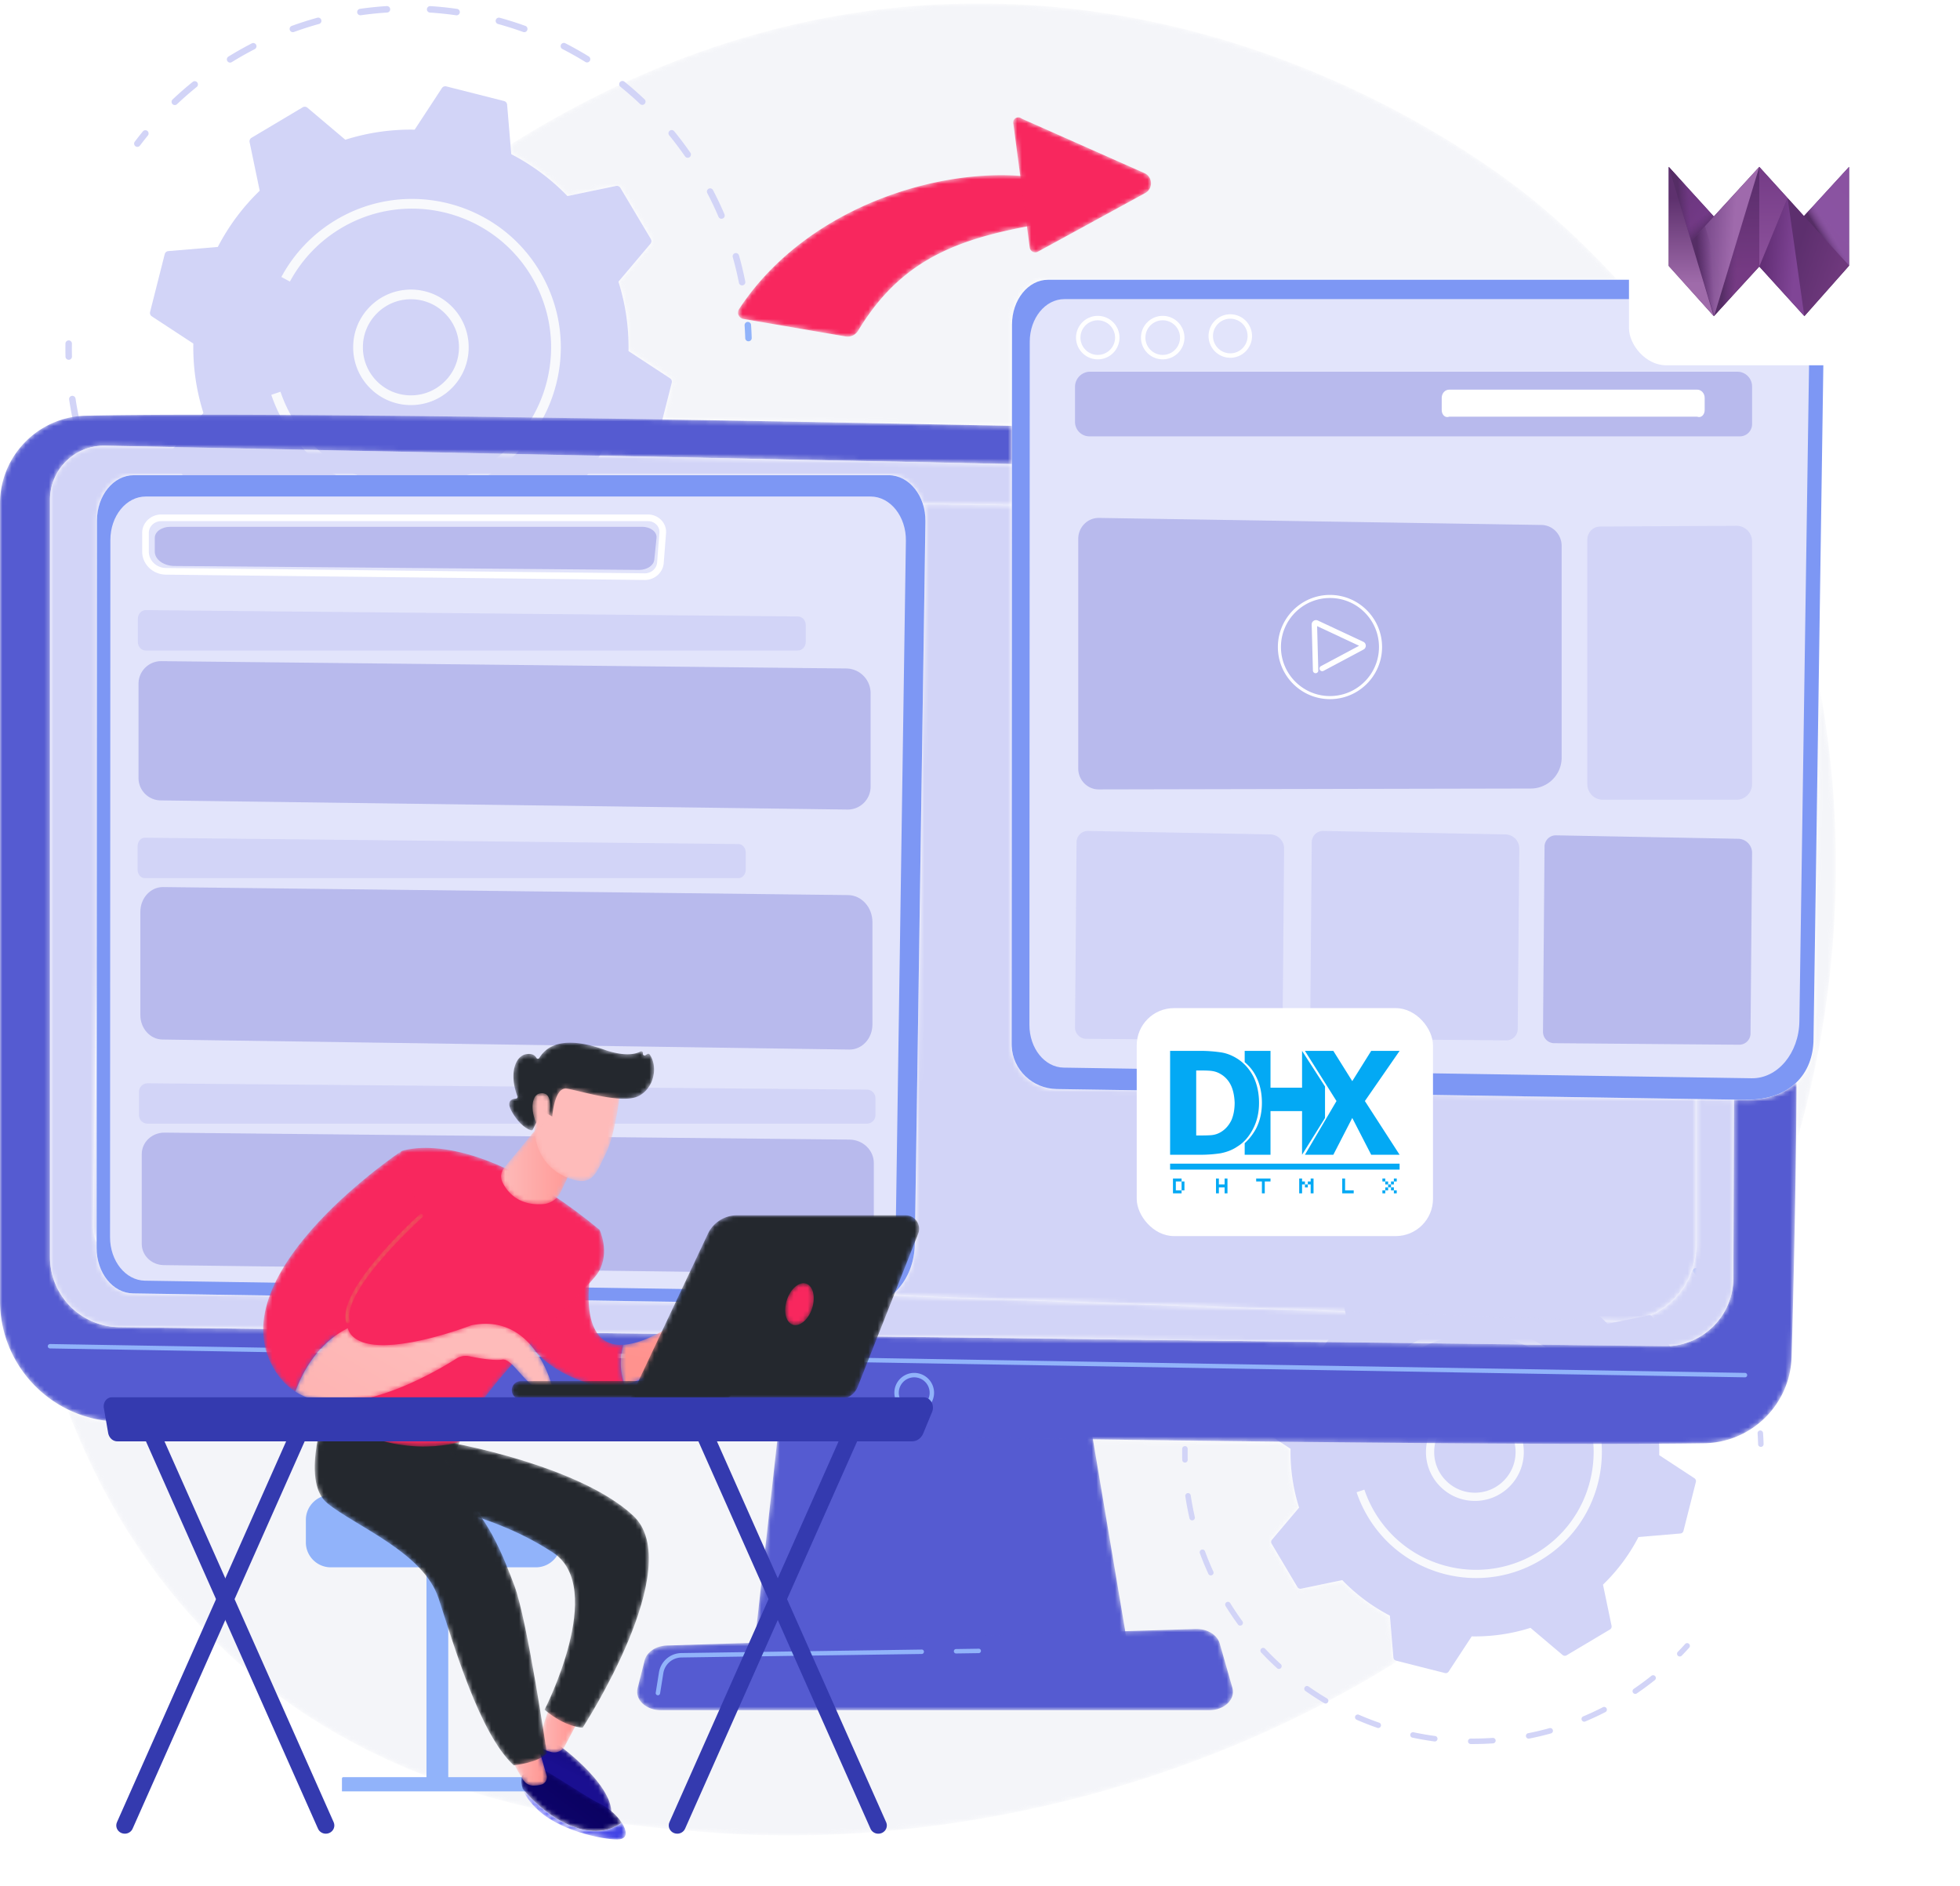 <svg xmlns="http://www.w3.org/2000/svg" width="421" height="405" fill="none"><mask id="a" width="381" height="395" x="14" y="0" maskUnits="userSpaceOnUse" style="mask-type:luminance"><path fill="#fff" d="M169.357 394.14c-6.162 0-12.23-.247-18.188-.74-22.431-1.856-67.563-5.592-102.804-38.917-15.097-14.277-26.31-32.032-33.897-51.869a25.873 25.873 0 0 0 10.832 2.671c43.252 1.115 161.236 3.33 249.559 4.298l2.345 1.538a39.354 39.354 0 0 0 1.832 12.622l-5.83 6.898a.741.741 0 0 0-.07.858l5.546 9.313a.747.747 0 0 0 .79.347l8.842-1.839a39.314 39.314 0 0 0 10.225 7.622l.757 9.006a.743.743 0 0 0 .558.657l.354.09c-40.129 25.238-87.607 37.445-130.851 37.445Zm216.417-148.592c.052-4.275.095-8.67.126-13.14 2.384-2.325 3.583-5.545 3.635-9.123l1.118-76.586c6.251 32.395 4.505 67.001-4.879 98.849ZM217.364 91.452c-24.934-.505-50.586-.982-75.073-1.375l2.002-7.895a.876.876 0 0 0-.369-.949l-8.921-5.848a46.469 46.469 0 0 0-2.162-14.898l6.88-8.142a.878.878 0 0 0 .083-1.015l-6.547-10.991a.875.875 0 0 0-.932-.41L121.889 42.1a46.45 46.45 0 0 0-12.07-8.997l-.17-2.034C135.385 14.836 169.439.752 210.191.752c.596 0 1.191.003 1.789.009 65.887.666 112.132 37.884 117.756 42.522 3.873 3.194 10.295 8.787 17.624 16.794H225.12c-4.276 0-7.744 4.312-7.747 9.632l-.009 21.743Z"/></mask><g mask="url(#a)"><path fill="#A2ADCF" fill-opacity=".12" d="M169.357 394.14c-6.162 0-12.23-.247-18.188-.74-22.431-1.856-67.563-5.592-102.804-38.917-15.097-14.277-26.31-32.032-33.897-51.869a25.873 25.873 0 0 0 10.832 2.671c43.252 1.115 161.236 3.33 249.559 4.298l2.345 1.538a39.354 39.354 0 0 0 1.832 12.622l-5.83 6.898a.741.741 0 0 0-.07.858l5.546 9.313a.747.747 0 0 0 .79.347l8.842-1.839a39.314 39.314 0 0 0 10.225 7.622l.757 9.006a.743.743 0 0 0 .558.657l.354.09c-40.129 25.238-87.607 37.445-130.851 37.445Zm216.417-148.592c.052-4.275.095-8.67.126-13.14 2.384-2.325 3.583-5.545 3.635-9.123l1.118-76.586c6.251 32.395 4.505 67.001-4.879 98.849ZM217.364 91.452c-24.934-.505-50.586-.982-75.073-1.375l2.002-7.895a.876.876 0 0 0-.369-.949l-8.921-5.848a46.469 46.469 0 0 0-2.162-14.898l6.88-8.142a.878.878 0 0 0 .083-1.015l-6.547-10.991a.875.875 0 0 0-.932-.41L121.889 42.1a46.45 46.45 0 0 0-12.07-8.997l-.17-2.034C135.385 14.836 169.439.752 210.191.752c.596 0 1.191.003 1.789.009 65.887.666 112.132 37.884 117.756 42.522 3.873 3.194 10.295 8.787 17.624 16.794H225.12c-4.276 0-7.744 4.312-7.747 9.632l-.009 21.743Z"/></g><path fill="#91B3FA" d="M267.018 275.333a.589.589 0 0 1-.469-.943c.476-.63.971-1.258 1.47-1.868a.588.588 0 1 1 .91.745 59.502 59.502 0 0 0-1.44 1.833.59.59 0 0 1-.471.233ZM307.619 251.393a.59.59 0 0 1-.082-1.173 63.383 63.383 0 0 1 4.86-.499c.33-.005.605.227.625.551a.587.587 0 0 1-.55.625c-1.588.1-3.193.265-4.77.49a.58.58 0 0 1-.083.006Zm17.494.01a.597.597 0 0 1-.085-.006 61.28 61.28 0 0 0-4.769-.495.59.59 0 0 1-.551-.625.6.6 0 0 1 .626-.55 62.54 62.54 0 0 1 4.86.503.59.59 0 0 1-.081 1.173Zm12.307 3.065a.543.543 0 0 1-.2-.036 63.242 63.242 0 0 0-4.568-1.45.587.587 0 1 1 .311-1.134c1.566.43 3.131.927 4.656 1.478a.588.588 0 0 1-.199 1.142Zm-42.109.001a.59.59 0 0 1-.201-1.143 63.91 63.91 0 0 1 4.656-1.485.588.588 0 1 1 .314 1.134 61.043 61.043 0 0 0-4.567 1.459.6.6 0 0 1-.202.035Zm53.536 5.503a.577.577 0 0 1-.308-.088 62.16 62.16 0 0 0-4.177-2.35.589.589 0 0 1 .537-1.047 62.535 62.535 0 0 1 4.257 2.394.59.59 0 0 1-.309 1.091Zm-64.953.031a.59.59 0 0 1-.31-1.091 63.95 63.95 0 0 1 4.253-2.404.587.587 0 0 1 .793.254.586.586 0 0 1-.253.792 62.479 62.479 0 0 0-4.174 2.36.573.573 0 0 1-.309.089Zm75.011 7.691a.588.588 0 0 1-.406-.161 60.376 60.376 0 0 0-3.604-3.155.588.588 0 0 1 .74-.916 62.323 62.323 0 0 1 3.674 3.216.588.588 0 0 1-.404 1.016Zm-85.077.035a.589.589 0 0 1-.403-1.017 62.917 62.917 0 0 1 3.68-3.214.59.59 0 0 1 .738.917c-1.24 1-2.455 2.062-3.609 3.154a.59.59 0 0 1-.406.16Zm93.339 9.59a.589.589 0 0 1-.484-.252 61.518 61.518 0 0 0-2.886-3.829.59.59 0 0 1 .912-.746 63.684 63.684 0 0 1 2.941 3.902.587.587 0 0 1-.483.925Zm6.148 11.099a.59.59 0 0 1-.543-.357 61.34 61.34 0 0 0-2.054-4.333.59.59 0 0 1 1.044-.546 62.647 62.647 0 0 1 2.094 4.417.588.588 0 0 1-.541.819Zm3.75 12.12a.59.59 0 0 1-.577-.475 61.335 61.335 0 0 0-1.121-4.66.588.588 0 1 1 1.133-.321c.441 1.561.825 3.16 1.142 4.751a.587.587 0 0 1-.577.705Z"/><path fill="#D2D4F7" d="M378.225 310.707a.59.59 0 0 1-.589-.571 60.44 60.44 0 0 0-.114-2.328.59.59 0 0 1 .547-.629.601.601 0 0 1 .627.549c.055.786.094 1.585.118 2.373a.59.59 0 0 1-.571.606h-.018ZM360.81 355.717a.59.59 0 0 1-.423-.998 61.873 61.873 0 0 0 1.593-1.705.59.59 0 0 1 .875.788 61.185 61.185 0 0 1-1.624 1.736.582.582 0 0 1-.421.179ZM256.07 326.486a.59.59 0 0 1-.574-.456 62.936 62.936 0 0 1-.892-4.726.59.59 0 0 1 .495-.67.593.593 0 0 1 .669.496c.231 1.552.526 3.112.877 4.636a.589.589 0 0 1-.575.72Zm4.014 11.822a.588.588 0 0 1-.535-.344 62.822 62.822 0 0 1-1.831-4.447.59.59 0 0 1 1.107-.406 60.378 60.378 0 0 0 1.795 4.363.591.591 0 0 1-.536.834Zm6.304 10.777a.587.587 0 0 1-.477-.243 62.776 62.776 0 0 1-2.68-3.993.59.59 0 0 1 1.003-.618 61.834 61.834 0 0 0 2.629 3.919.59.59 0 0 1-.475.935Zm8.319 9.302a.583.583 0 0 1-.395-.153 61.887 61.887 0 0 1-3.423-3.375.588.588 0 1 1 .858-.806 61.656 61.656 0 0 0 3.358 3.311.588.588 0 0 1-.398 1.023Zm76.544 5.361a.59.59 0 0 1-.332-1.075 63.01 63.01 0 0 0 3.795-2.803.588.588 0 1 1 .735.92 64.783 64.783 0 0 1-3.867 2.857.585.585 0 0 1-.331.101Zm-66.517 2.07a.586.586 0 0 1-.3-.083 63.076 63.076 0 0 1-4.033-2.613.588.588 0 1 1 .677-.962 61.406 61.406 0 0 0 3.957 2.563.588.588 0 0 1-.301 1.095Zm55.551 3.899a.59.59 0 0 1-.228-1.131 62.63 62.63 0 0 0 4.275-1.994.59.59 0 0 1 .538 1.047 62.958 62.958 0 0 1-4.358 2.032.565.565 0 0 1-.227.046Zm-44.231 1.36a.587.587 0 0 1-.193-.032 63.657 63.657 0 0 1-4.477-1.749.59.59 0 0 1 .47-1.081 61.782 61.782 0 0 0 4.393 1.718.59.59 0 0 1-.193 1.144Zm32.288 2.283a.59.59 0 0 1-.113-1.167 61.098 61.098 0 0 0 4.59-1.089.588.588 0 1 1 .317 1.134c-1.536.429-3.11.802-4.68 1.111a.55.55 0 0 1-.114.011Zm-20.144.607a.72.72 0 0 1-.079-.004 64.026 64.026 0 0 1-4.736-.821.588.588 0 1 1 .245-1.152c1.533.326 3.097.598 4.648.805a.59.59 0 0 1-.078 1.172Zm8.242.551-.532-.003a.588.588 0 0 1 .005-1.178h.006l.521.003c1.391 0 2.802-.048 4.194-.143.326-.008.606.222.627.548a.589.589 0 0 1-.547.627 62.924 62.924 0 0 1-4.274.146ZM254.527 314.074a.588.588 0 0 1-.588-.575 60.708 60.708 0 0 1-.008-2.377.596.596 0 0 1 .597-.579.59.59 0 0 1 .581.597c-.013.778-.01 1.563.007 2.333a.588.588 0 0 1-.575.601h-.014ZM269.332 305.363a.743.743 0 0 0 .313.803l7.559 4.955a39.299 39.299 0 0 0 1.832 12.622l-5.83 6.898a.741.741 0 0 0-.07.858l5.546 9.313a.742.742 0 0 0 .789.347l8.843-1.839a39.314 39.314 0 0 0 10.225 7.622l.757 9.006a.74.74 0 0 0 .558.657l10.506 2.663a.743.743 0 0 0 .804-.313l4.954-7.557a39.382 39.382 0 0 0 12.622-1.832l6.898 5.828a.743.743 0 0 0 .86.071l9.313-5.547a.742.742 0 0 0 .347-.789l-1.841-8.841a39.387 39.387 0 0 0 7.624-10.227l9.005-.756a.74.74 0 0 0 .656-.557l2.664-10.508a.74.74 0 0 0-.313-.803l-7.558-4.955a39.315 39.315 0 0 0-1.831-12.621l5.829-6.899a.74.74 0 0 0 .071-.858l-5.548-9.313a.74.74 0 0 0-.789-.347l-8.842 1.839a39.314 39.314 0 0 0-10.225-7.622l-.756-9.005a.743.743 0 0 0-.558-.658l-10.507-2.663a.746.746 0 0 0-.805.312l-4.953 7.558c-4.22-.076-8.482.52-12.622 1.832l-6.899-5.829a.743.743 0 0 0-.859-.07l-9.313 5.547a.741.741 0 0 0-.346.789l1.839 8.841a39.407 39.407 0 0 0-7.623 10.226l-9.004.757a.74.74 0 0 0-.658.557l-2.664 10.508Z"/><path fill="#F8F9FC" d="M316.799 303.06a8.682 8.682 0 0 0-6.175 2.554 8.679 8.679 0 0 0-2.566 6.179 8.679 8.679 0 0 0 2.555 6.185 8.692 8.692 0 0 0 6.179 2.566h.008a8.687 8.687 0 0 0 6.175-2.555 8.679 8.679 0 0 0 2.566-6.179 8.678 8.678 0 0 0-2.554-6.184 8.684 8.684 0 0 0-6.18-2.566h-.008Zm.001 19.25h-.007a10.438 10.438 0 0 1-7.43-3.085 10.425 10.425 0 0 1-3.071-7.434 10.428 10.428 0 0 1 3.085-7.427c4.1-4.094 10.767-4.087 14.859.014a10.437 10.437 0 0 1 3.071 7.433 10.432 10.432 0 0 1-3.085 7.428 10.438 10.438 0 0 1-7.422 3.071Z"/><path fill="#F8F9FC" d="M317.072 338.873c-9.224 0-18.223-4.714-23.275-13.197a27.14 27.14 0 0 1-2.408-5.229l1.674-.564a25.417 25.417 0 0 0 2.25 4.888c5.603 9.407 16.399 13.857 26.572 11.871l.057-.011.058-.011a25.151 25.151 0 0 0 7.959-3.068c5.8-3.454 9.908-8.96 11.565-15.504.526-2.074.787-4.172.785-6.258 0-4.494-1.209-8.921-3.569-12.883-7.132-11.972-22.672-15.912-34.646-8.78a25.246 25.246 0 0 0-9.316 9.716l-1.555-.837a27.011 27.011 0 0 1 9.968-10.398c12.809-7.628 29.437-3.415 37.067 9.395 2.525 4.238 3.818 8.976 3.818 13.784a27.24 27.24 0 0 1-.839 6.695c-1.775 7.001-6.168 12.893-12.374 16.588a26.87 26.87 0 0 1-13.791 3.803Z"/><path fill="#D2D4F7" d="M29.506 31.537a.695.695 0 0 1-.554-1.115 73.955 73.955 0 0 1 1.734-2.203.695.695 0 1 1 1.076.88 72.552 72.552 0 0 0-1.7 2.163.695.695 0 0 1-.556.275ZM77.43 3.278a.694.694 0 0 1-.096-1.383 73.847 73.847 0 0 1 5.736-.589c.39-.007.713.268.739.651a.697.697 0 0 1-.651.737 71.156 71.156 0 0 0-5.629.578.793.793 0 0 1-.1.006Zm20.648.012a.814.814 0 0 1-.1-.007A72.09 72.09 0 0 0 92.35 2.7a.696.696 0 0 1-.65-.739.705.705 0 0 1 .739-.648c1.913.123 3.844.323 5.736.593a.696.696 0 0 1-.097 1.384Zm14.527 3.619a.69.69 0 0 1-.235-.042 74.19 74.19 0 0 0-5.393-1.712.693.693 0 1 1 .368-1.34 74.145 74.145 0 0 1 5.497 1.745.695.695 0 0 1-.237 1.349Zm-49.702 0a.695.695 0 0 1-.237-1.347 73.807 73.807 0 0 1 5.495-1.755.695.695 0 0 1 .37 1.34c-1.81.5-3.623 1.08-5.39 1.721a.699.699 0 0 1-.238.041Zm63.19 6.495a.686.686 0 0 1-.364-.103 72.95 72.95 0 0 0-4.929-2.775.694.694 0 1 1 .634-1.235 73.65 73.65 0 0 1 5.025 2.826.695.695 0 0 1-.366 1.287Zm-76.666.037a.695.695 0 0 1-.366-1.287 75.105 75.105 0 0 1 5.02-2.838.694.694 0 1 1 .637 1.234 74.567 74.567 0 0 0-4.927 2.786.678.678 0 0 1-.364.105Zm88.538 9.079a.694.694 0 0 1-.478-.19 72.182 72.182 0 0 0-4.254-3.723.696.696 0 0 1 .872-1.083 72.874 72.874 0 0 1 4.338 3.797.694.694 0 0 1-.478 1.199Zm-100.418.04a.695.695 0 0 1-.477-1.2 74.51 74.51 0 0 1 4.342-3.793.696.696 0 0 1 .873 1.082 72.756 72.756 0 0 0-4.261 3.721.694.694 0 0 1-.477.19Zm110.171 11.32a.695.695 0 0 1-.572-.298 73.005 73.005 0 0 0-3.405-4.52.693.693 0 0 1 .099-.977.692.692 0 0 1 .976.098 73.755 73.755 0 0 1 3.471 4.606.696.696 0 0 1-.569 1.092Zm7.256 13.1a.695.695 0 0 1-.64-.42 72.765 72.765 0 0 0-2.425-5.115.695.695 0 0 1 1.231-.644 73.535 73.535 0 0 1 2.472 5.213.695.695 0 0 1-.638.966Zm4.426 14.306a.697.697 0 0 1-.681-.56 72.813 72.813 0 0 0-1.323-5.5.693.693 0 0 1 .479-.859c.368-.11.754.11.858.48a72.93 72.93 0 0 1 1.349 5.608.694.694 0 0 1-.682.831Z"/><path fill="#91B3FA" d="M160.767 73.288a.693.693 0 0 1-.693-.673 74.3 74.3 0 0 0-.137-2.748.696.696 0 0 1 .646-.741c.382-.009.716.263.741.646.063.93.111 1.872.139 2.8a.694.694 0 0 1-.673.716h-.023ZM140.212 126.417a.692.692 0 0 1-.497-1.178 73.494 73.494 0 0 0 1.878-2.012.698.698 0 0 1 .982-.053.697.697 0 0 1 .052.983 73.162 73.162 0 0 1-1.916 2.049.691.691 0 0 1-.499.211Z"/><path fill="#D2D4F7" d="M16.584 91.915a.694.694 0 0 1-.677-.54 73.393 73.393 0 0 1-1.054-5.577.694.694 0 1 1 1.375-.205c.273 1.83.62 3.671 1.034 5.472a.695.695 0 0 1-.678.85Zm4.739 13.954a.696.696 0 0 1-.633-.406 74.117 74.117 0 0 1-2.16-5.249.695.695 0 0 1 1.306-.48 72.241 72.241 0 0 0 2.118 5.15.695.695 0 0 1-.631.985Zm7.44 12.72a.695.695 0 0 1-.563-.287 75.436 75.436 0 0 1-3.162-4.713.695.695 0 0 1 1.183-.73 74.247 74.247 0 0 0 3.103 4.627.693.693 0 0 1-.562 1.103Zm9.82 10.98a.69.69 0 0 1-.467-.181 73.528 73.528 0 0 1-4.04-3.984.695.695 0 0 1 1.012-.951 72.75 72.75 0 0 0 3.964 3.909.694.694 0 0 1-.468 1.207Zm90.348 6.328a.694.694 0 0 1-.391-1.27 73.732 73.732 0 0 0 4.478-3.309.696.696 0 0 1 .868 1.087 75.605 75.605 0 0 1-4.564 3.371.695.695 0 0 1-.391.121Zm-78.513 2.442a.691.691 0 0 1-.354-.097 73.722 73.722 0 0 1-4.761-3.084.695.695 0 0 1 .8-1.137 72.298 72.298 0 0 0 4.67 3.026.694.694 0 0 1-.355 1.292Zm65.569 4.602a.695.695 0 0 1-.269-1.336 71.937 71.937 0 0 0 5.046-2.352.693.693 0 0 1 .935.301.693.693 0 0 1-.3.935 74.564 74.564 0 0 1-5.143 2.399.712.712 0 0 1-.269.053Zm-52.208 1.607a.696.696 0 0 1-.228-.038 74.075 74.075 0 0 1-5.285-2.066.695.695 0 0 1 .556-1.274 72.456 72.456 0 0 0 5.185 2.026.696.696 0 0 1-.228 1.352Zm38.112 2.694a.695.695 0 0 1-.133-1.377 72.376 72.376 0 0 0 5.417-1.286.691.691 0 0 1 .855.483.692.692 0 0 1-.481.855 73.618 73.618 0 0 1-5.523 1.312.686.686 0 0 1-.135.013Zm-23.777.717c-.031 0-.062-.003-.093-.005a74.752 74.752 0 0 1-5.592-.97.694.694 0 1 1 .29-1.36c1.81.386 3.655.706 5.486.951a.695.695 0 0 1-.091 1.384Zm9.729.65-.63-.003a.695.695 0 0 1 .007-1.389h.007l.616.001c1.641 0 3.305-.056 4.949-.169.384-.009.714.263.74.647a.697.697 0 0 1-.645.741 75.29 75.29 0 0 1-5.044.172ZM14.762 77.265a.695.695 0 0 1-.694-.68c-.02-.925-.024-1.87-.01-2.805a.706.706 0 0 1 .707-.683c.384.005.69.32.684.706-.015.917-.012 1.843.008 2.752a.695.695 0 0 1-.679.71h-.016ZM32.239 66.98a.876.876 0 0 0 .369.95l8.92 5.847a46.452 46.452 0 0 0 2.163 14.898l-6.88 8.142a.877.877 0 0 0-.084 1.015l6.548 10.993a.877.877 0 0 0 .931.409l10.436-2.171a46.468 46.468 0 0 0 12.07 8.997l.893 10.629a.876.876 0 0 0 .658.776l12.403 3.143a.872.872 0 0 0 .947-.369l5.848-8.92a46.456 46.456 0 0 0 14.898-2.163l8.144 6.881a.876.876 0 0 0 1.013.083l10.993-6.547a.876.876 0 0 0 .409-.932l-2.17-10.436a46.49 46.49 0 0 0 8.996-12.07l10.629-.893a.876.876 0 0 0 .777-.658l3.144-12.403a.879.879 0 0 0-.37-.948l-8.921-5.848a46.468 46.468 0 0 0-2.162-14.898l6.88-8.142a.877.877 0 0 0 .083-1.015l-6.547-10.991a.877.877 0 0 0-.932-.41L121.889 42.1a46.45 46.45 0 0 0-12.07-8.997l-.893-10.63a.876.876 0 0 0-.658-.775l-12.402-3.144a.877.877 0 0 0-.949.37l-5.848 8.92c-4.98-.09-10.01.613-14.897 2.163l-8.143-6.881a.878.878 0 0 0-1.014-.083L54.023 29.59a.878.878 0 0 0-.41.931l2.172 10.437a46.492 46.492 0 0 0-8.997 12.07l-10.63.892a.877.877 0 0 0-.776.659L32.24 66.98Z"/><path fill="#F8F9FC" d="M88.266 64.262c-2.754 0-5.341 1.071-7.29 3.016a10.249 10.249 0 0 0-3.028 7.294 10.256 10.256 0 0 0 3.014 7.3 10.255 10.255 0 0 0 7.294 3.028h.007c2.755 0 5.343-1.071 7.292-3.016a10.251 10.251 0 0 0 3.029-7.292 10.248 10.248 0 0 0-3.016-7.3 10.25 10.25 0 0 0-7.293-3.03h-.01Zm0 22.723h-.012a12.33 12.33 0 0 1-8.768-3.641 12.319 12.319 0 0 1-3.624-8.773 12.322 12.322 0 0 1 3.641-8.768c4.84-4.832 12.71-4.824 17.542.017a12.327 12.327 0 0 1 3.624 8.773 12.323 12.323 0 0 1-3.641 8.767 12.323 12.323 0 0 1-8.762 3.625Z"/><path fill="#F8F9FC" d="M88.586 106.535c-10.887 0-21.509-5.564-27.473-15.577a32.1 32.1 0 0 1-2.841-6.172l1.975-.665c.674 2 1.568 3.941 2.657 5.77 6.613 11.102 19.355 16.355 31.364 14.01a29.717 29.717 0 0 0 9.53-3.647c6.845-4.077 11.694-10.576 13.651-18.3a30.06 30.06 0 0 0 .927-7.386c-.001-5.304-1.429-10.531-4.215-15.207-8.417-14.13-26.761-18.781-40.893-10.364a29.784 29.784 0 0 0-10.996 11.47l-1.836-.989a31.88 31.88 0 0 1 11.765-12.272c15.12-9.004 34.747-4.032 43.753 11.088 2.979 5.005 4.506 10.595 4.508 16.27 0 2.633-.329 5.284-.992 7.902-2.094 8.265-7.282 15.218-14.605 19.581a31.727 31.727 0 0 1-16.279 4.488Z"/><mask id="b" width="82" height="63" x="161" y="292" maskUnits="userSpaceOnUse" style="mask-type:luminance"><path fill="#fff" d="m168.854 292.294-6.939 62.227h80.498l-10.486-62.227h-63.073Z"/></mask><g mask="url(#b)"><path fill="#555BD1" d="m168.854 292.294-6.939 62.227h80.498l-10.486-62.227h-63.073Z"/></g><mask id="c" width="386" height="222" x="0" y="89" maskUnits="userSpaceOnUse" style="mask-type:luminance"><path fill="#fff" d="M343.993 310.055c-18.401 0-42.414-.179-69.134-.472-88.323-.968-206.308-3.183-249.56-4.298a25.873 25.873 0 0 1-10.832-2.671C5.88 298.366 0 289.518 0 279.324v-171.18c0-9.26 6.673-16.99 15.516-18.58.454-.081.914-.146 1.379-.194a18.329 18.329 0 0 1 1.558-.099c6.438-.145 14.886-.211 24.914-.213h.405c25.304 0 60.51.409 98.518 1.02 24.487.392 50.139.869 75.073 1.374l-.005 8.194L22.626 95.71l-.287-.003c-6.387 0-11.598 5.18-11.598 11.603v162.634c0 8.221 6.6 14.92 14.82 15.043l331.892 4.1c.075.002.151.002.224.002 8.05.001 14.608-6.511 14.639-14.588l.132-38.368 2.444.038.225.002c4.813 0 8.393-1.435 10.782-3.766-.031 4.47-.073 8.865-.126 13.139a2790.465 2790.465 0 0 1-.945 45.818c-.295 10.227-8.582 18.413-18.811 18.564-2.864.042-6.089.073-9.653.094-3.768.023-7.9.032-12.371.032Z"/></mask><g mask="url(#c)"><path fill="#555BD1" d="M343.993 310.055c-18.401 0-42.414-.179-69.134-.472-88.323-.968-206.308-3.183-249.56-4.298a25.873 25.873 0 0 1-10.832-2.671C5.88 298.366 0 289.518 0 279.324v-171.18c0-9.26 6.673-16.99 15.516-18.58.454-.081.914-.146 1.379-.194a18.329 18.329 0 0 1 1.558-.099c6.438-.145 14.886-.211 24.914-.213h.405c25.304 0 60.51.409 98.518 1.02 24.487.392 50.139.869 75.073 1.374l-.005 8.194L22.626 95.71l-.287-.003c-6.387 0-11.598 5.18-11.598 11.603v162.634c0 8.221 6.6 14.92 14.82 15.043l331.892 4.1c.075.002.151.002.224.002 8.05.001 14.608-6.511 14.639-14.588l.132-38.368 2.444.038.225.002c4.813 0 8.393-1.435 10.782-3.766-.031 4.47-.073 8.865-.126 13.139a2790.465 2790.465 0 0 1-.945 45.818c-.295 10.227-8.582 18.413-18.811 18.564-2.864.042-6.089.073-9.653.094-3.768.023-7.9.032-12.371.032Z"/></g><mask id="d" width="363" height="195" x="10" y="95" maskUnits="userSpaceOnUse" style="mask-type:luminance"><path fill="#fff" d="M357.679 289.09c-.073 0-.149 0-.224-.002l-331.891-4.101c-8.22-.122-14.82-6.821-14.82-15.042V107.311c0-6.423 5.21-11.603 11.597-11.603l.287.003 194.732 3.934-.004 8.822-19.12-.235c-1.152-3.618-4.009-6.185-7.358-6.185H28.734c-4.364 0-7.901 4.361-7.904 9.743l-.046 95.47-.77 55.764a9.418 9.418 0 0 0 .741 3.808v1.159c-.003 5.34 3.476 9.687 7.804 9.755l157.043 2.431.138.001c2.08 0 4.027-.731 5.677-1.998l156.33 5.531c.189.007.378.01.565.01 4.225 0 8.167-1.682 11.223-4.703 3.193-3.156 4.846-7.504 4.846-12.047v-30.964l8.069.127-.132 38.368c-.031 8.077-6.59 14.589-14.639 14.588Z"/></mask><g mask="url(#d)"><path fill="#D2D4F7" d="M357.679 289.09c-.073 0-.149 0-.224-.002l-331.891-4.101c-8.22-.122-14.82-6.821-14.82-15.042V107.311c0-6.423 5.21-11.603 11.597-11.603l.287.003 194.732 3.934-.004 8.822-19.12-.235c-1.152-3.618-4.009-6.185-7.358-6.185H28.734c-4.364 0-7.901 4.361-7.904 9.743l-.046 95.47-.77 55.764a9.418 9.418 0 0 0 .741 3.808v1.159c-.003 5.34 3.476 9.687 7.804 9.755l157.043 2.431.138.001c2.08 0 4.027-.731 5.677-1.998l156.33 5.531c.189.007.378.01.565.01 4.225 0 8.167-1.682 11.223-4.703 3.193-3.156 4.846-7.504 4.846-12.047v-30.964l8.069.127-.132 38.368c-.031 8.077-6.59 14.589-14.639 14.588Z"/></g><path fill="#91B3FA" d="M374.814 295.769h-.008l-364.073-6.203a.477.477 0 0 1-.467-.484c.005-.263.232-.457.483-.467l364.072 6.203a.474.474 0 0 1 .468.483.474.474 0 0 1-.475.468ZM196.37 295.769a3.316 3.316 0 0 0-3.313 3.313 3.316 3.316 0 0 0 3.313 3.312 3.316 3.316 0 0 0 3.313-3.312 3.317 3.317 0 0 0-3.313-3.313Zm0 7.576a4.27 4.27 0 0 1-4.265-4.263 4.27 4.27 0 0 1 4.265-4.264 4.27 4.27 0 0 1 4.264 4.264 4.269 4.269 0 0 1-4.264 4.263Z"/><mask id="e" width="129" height="19" x="136" y="349" maskUnits="userSpaceOnUse" style="mask-type:luminance"><path fill="#fff" d="M259.752 367.252H141.94c-3.201 0-5.605-2.278-4.986-4.726l1.512-5.979c.455-1.798 2.432-3.117 4.783-3.19l113.575-3.545c2.455-.077 4.628 1.226 5.162 3.095l2.725 9.523c.709 2.473-1.706 4.822-4.959 4.822Z"/></mask><g mask="url(#e)"><path fill="#555BD1" d="M259.752 367.252H141.94c-3.201 0-5.605-2.278-4.986-4.726l1.512-5.979c.455-1.798 2.432-3.117 4.783-3.19l113.575-3.545c2.455-.077 4.628 1.226 5.162 3.095l2.725 9.523c.709 2.473-1.706 4.822-4.959 4.822Z"/></g><path fill="#91B3FA" d="M205.361 355.067a.475.475 0 0 1-.007-.951l4.866-.072h.007a.476.476 0 0 1 .007.952l-4.866.071h-.007ZM141.317 364.048a.475.475 0 0 1-.47-.551l.694-4.349a4.943 4.943 0 0 1 4.817-4.169l51.62-.754a.464.464 0 0 1 .482.468.475.475 0 0 1-.468.482l-51.621.755a3.994 3.994 0 0 0-3.891 3.369l-.695 4.347a.474.474 0 0 1-.468.402Z"/><mask id="f" width="345" height="176" x="20" y="108" maskUnits="userSpaceOnUse" style="mask-type:luminance"><path fill="#fff" d="M348.311 283.721c-.188 0-.377-.003-.565-.01l-156.33-5.531c2.994-2.3 5.012-6.367 5.081-11.04l2.282-155.167a11.775 11.775 0 0 0-.544-3.741l19.119.235-.055 115.66c0 .164.003.328.01.491.202 5.137 4.508 9.164 9.648 9.245l137.423 2.144v30.964c0 4.543-1.653 8.891-4.847 12.047-3.056 3.022-6.998 4.703-11.222 4.703ZM20.753 266.832a9.413 9.413 0 0 1-.74-3.808l.77-55.764-.03 59.572Z"/></mask><g mask="url(#f)"><path fill="#D2D4F7" d="M348.311 283.721c-.188 0-.377-.003-.565-.01l-156.33-5.531c2.994-2.3 5.012-6.367 5.081-11.04l2.282-155.167a11.775 11.775 0 0 0-.544-3.741l19.119.235-.055 115.66c0 .164.003.328.01.491.202 5.137 4.508 9.164 9.648 9.245l137.423 2.144v30.964c0 4.543-1.653 8.891-4.847 12.047-3.056 3.022-6.998 4.703-11.222 4.703ZM20.753 266.832a9.413 9.413 0 0 1-.74-3.808l.77-55.764-.03 59.572Z"/></g><path fill="#7D97F4" d="M28.732 102.047h162.144c4.421 0 7.983 4.473 7.903 9.926l-2.282 155.167c-.107 7.304-4.976 13.128-10.897 13.037l-157.043-2.431c-4.328-.068-7.807-4.415-7.804-9.754l.075-156.202c.003-5.382 3.54-9.743 7.904-9.743Z"/><path fill="#E2E4FB" d="M31.297 106.622h155.695c4.246 0 7.666 4.289 7.589 9.514l-2.19 148.716c-.103 6.999-4.779 12.581-10.465 12.494l-150.797-2.33c-4.156-.065-7.497-4.231-7.494-9.348l.072-149.707c.003-5.159 3.4-9.339 7.59-9.339Z"/><path fill="#fff" d="M34.638 111.912c-.72 0-1.395.265-1.901.749a2.432 2.432 0 0 0-.771 1.77v4.031c0 1.912 1.646 3.487 3.67 3.509l102.821 1.147h.033c1.39 0 2.553-1.016 2.654-2.326l.495-6.398a2.213 2.213 0 0 0-.599-1.688 2.527 2.527 0 0 0-1.854-.794H34.638Zm103.852 12.634c-.017 0-.033 0-.048-.002L35.62 123.399c-2.801-.033-5.08-2.247-5.08-4.937v-4.031c-.001-1.06.43-2.055 1.211-2.802a4.162 4.162 0 0 1 2.887-1.144h104.548c1.107 0 2.164.456 2.901 1.253a3.62 3.62 0 0 1 .974 2.764l-.495 6.4c-.158 2.051-1.944 3.644-4.076 3.644Z"/><path fill="#B8BAED" d="M137.274 122.383h-.04l-99.745-.84c-2.351-.02-4.243-1.398-4.243-3.093v-2.953c-.001-1.307 1.47-2.367 3.284-2.367h101.42c1.788 0 3.2 1.095 3.068 2.38l-.479 4.687c-.126 1.233-1.553 2.186-3.265 2.186Z"/><path fill="#D2D4F7" d="M171.387 139.69H31.291c-.93 0-1.683-.83-1.683-1.854v-4.963c0-1.025.755-1.855 1.683-1.855h.015l140.096 1.366c.924.008 1.669.837 1.669 1.854v3.598c0 1.024-.754 1.854-1.684 1.854Z"/><path fill="#B8BAED" d="M182.089 173.844h-.066l-147.537-1.967a4.795 4.795 0 0 1-4.731-4.795v-20.257a4.85 4.85 0 0 1 4.847-4.849h.053l147.107 1.574a5.293 5.293 0 0 1 5.238 5.293v20.09a4.912 4.912 0 0 1-4.911 4.911Z"/><path fill="#D2D4F7" d="M158.654 188.565H31.082c-.846 0-1.532-.83-1.532-1.855v-4.963c0-1.026.687-1.854 1.532-1.854h.014l127.572 1.365c.841.009 1.519.837 1.519 1.855v3.597c0 1.025-.686 1.855-1.533 1.855Z"/><path fill="#B8BAED" d="m182.483 225.385-.066-.002-147.536-2.154c-2.623-.038-4.732-2.378-4.732-5.251v-22.182c0-2.934 2.174-5.308 4.848-5.308h.053l147.107 1.723c2.901.034 5.237 2.619 5.237 5.796v21.999c0 2.973-2.202 5.379-4.911 5.379Z"/><path fill="#D2D4F7" d="M186.195 241.299H31.705a1.855 1.855 0 0 1-1.856-1.855v-4.963c0-1.024.832-1.854 1.855-1.854h.017l154.49 1.365a1.856 1.856 0 0 1 1.84 1.855v3.597a1.855 1.855 0 0 1-1.856 1.855Z"/><path fill="#B8BAED" d="M182.783 273.546h-.068L35.18 271.674c-2.624-.034-4.732-2.066-4.732-4.563v-19.275c0-2.551 2.174-4.614 4.848-4.614h.053l147.107 1.497c2.901.029 5.236 2.277 5.236 5.038v19.117c0 2.584-2.202 4.672-4.909 4.672Z"/><path fill="#7D97F4" d="M225.119 60.077h158.908c4.333 0 7.823 4.422 7.744 9.812l-2.236 153.396c-.104 7.219-4.876 12.977-14.643 12.887l-147.935-2.31c-5.139-.08-9.446-4.107-9.647-9.244-.007-.163-.01-.327-.01-.492l.073-154.417c.003-5.32 3.471-9.632 7.746-9.632Z"/><path fill="#E2E4FB" d="M228.624 64.231h152.588c4.16 0 7.513 4.203 7.437 9.324l-2.147 145.748c-.101 6.858-4.684 12.33-10.256 12.244l-147.787-2.284c-4.073-.063-7.346-4.147-7.345-9.162l.072-146.718c.003-5.055 3.331-9.152 7.438-9.152Z"/><path fill="#B8BAED" d="M373.719 93.704H234.007a3.097 3.097 0 0 1-3.096-3.097v-7.536a3.25 3.25 0 0 1 3.25-3.25h139.008a3.171 3.171 0 0 1 3.171 3.17v8.092a2.622 2.622 0 0 1-2.621 2.621Z"/><path fill="#fff" d="M364.968 89.557c-.128 0-.263-.024-.401-.076h-53.301c-.14.052-.274.076-.403.076-.684 0-1.188-.689-1.188-1.508v-2.61c0-.975.711-1.764 1.591-1.764h53.301c.877 0 1.59.79 1.59 1.763v2.611c0 .819-.505 1.508-1.189 1.508Z"/><path fill="#B8BAED" d="M335.436 162.7a6.629 6.629 0 0 1-6.615 6.629l-92.825.19c-2.425 0-4.392-2.011-4.392-4.492v-49.314c0-2.509 2.008-4.532 4.461-4.493l95.046 1.512c2.399.038 4.325 2.038 4.325 4.493V162.7Z"/><path fill="#D2D4F7" d="m323.552 223.406-39.716-.331a2.43 2.43 0 0 1-2.41-2.449l.331-39.778a2.429 2.429 0 0 1 2.387-2.41l39.219.744a3.03 3.03 0 0 1 2.973 3.055l-.334 38.76a2.429 2.429 0 0 1-2.45 2.409ZM273.037 223.406l-39.716-.331a2.429 2.429 0 0 1-2.41-2.449l.33-39.778a2.43 2.43 0 0 1 2.389-2.41l39.218.744a3.03 3.03 0 0 1 2.974 3.055l-.334 38.76a2.43 2.43 0 0 1-2.451 2.409Z"/><path fill="#B8BAED" d="m373.556 224.347-39.717-.33a2.43 2.43 0 0 1-2.409-2.451l.33-39.778a2.432 2.432 0 0 1 2.388-2.41l39.219.744a3.032 3.032 0 0 1 2.973 3.057l-.334 38.758a2.429 2.429 0 0 1-2.45 2.41Z"/><path fill="#D2D4F7" d="M373.001 171.738h-28.716c-1.845 0-3.339-1.505-3.339-3.361v-52.468c0-1.56 1.212-2.826 2.713-2.834l29.487-.166c1.785.077 3.193 1.558 3.193 3.358v52.11c0 1.856-1.495 3.361-3.338 3.361Z"/><path fill="#fff" d="M264.262 68.439a3.723 3.723 0 0 0-3.719 3.719 3.723 3.723 0 0 0 3.719 3.719 3.722 3.722 0 0 0 3.717-3.72 3.722 3.722 0 0 0-3.717-3.718Zm0 8.389a4.676 4.676 0 0 1-4.67-4.67 4.676 4.676 0 0 1 4.67-4.67 4.675 4.675 0 0 1 4.668 4.67 4.675 4.675 0 0 1-4.668 4.67ZM249.745 68.779a3.722 3.722 0 0 0-3.718 3.719 3.722 3.722 0 0 0 3.718 3.718 3.724 3.724 0 0 0 3.719-3.718 3.724 3.724 0 0 0-3.719-3.72Zm0 8.389a4.675 4.675 0 0 1-4.669-4.67 4.675 4.675 0 0 1 4.669-4.67 4.676 4.676 0 0 1 4.67 4.67 4.676 4.676 0 0 1-4.67 4.67ZM235.796 68.779a3.724 3.724 0 0 0-3.719 3.719 3.724 3.724 0 0 0 3.719 3.718 3.724 3.724 0 0 0 3.719-3.718 3.724 3.724 0 0 0-3.719-3.72Zm0 8.389a4.676 4.676 0 0 1-4.67-4.67 4.676 4.676 0 0 1 4.67-4.67 4.676 4.676 0 0 1 4.67 4.67 4.676 4.676 0 0 1-4.67 4.67ZM285.677 128.415c-5.813 0-10.534 4.721-10.534 10.524 0 5.814 4.721 10.534 10.523 10.534 5.814 0 10.535-4.72 10.535-10.523v-.011c0-5.803-4.721-10.524-10.524-10.524Zm0 21.719c-6.178 0-11.195-5.017-11.195-11.184 0-6.178 5.017-11.194 11.184-11.194 6.177 0 11.196 5.016 11.196 11.183v.011c0 6.167-5.019 11.184-11.185 11.184Z"/><path fill="#fff" d="M282.587 144.564a.579.579 0 0 1-.579-.563l-.264-9.879a.923.923 0 0 1 .422-.804.925.925 0 0 1 .906-.065l9.757 4.563a.927.927 0 0 1 .538.821.927.927 0 0 1-.493.847l-8.614 4.593a.58.58 0 0 1-.545-1.023l8.215-4.38-9.019-4.218.255 9.514a.577.577 0 0 1-.563.594h-.016Z"/><mask id="g" width="70" height="36" x="158" y="37" maskUnits="userSpaceOnUse" style="mask-type:luminance"><path fill="#fff" d="M158.751 66.375c15.119-23.081 46.117-31.491 65.3-27.99l3.848 8.976c-19.565 3.137-33.321 6.67-43.586 23.66a2.613 2.613 0 0 1-2.678 1.23l-21.958-3.765c-.977-.168-1.469-1.283-.926-2.111Z"/></mask><g mask="url(#g)"><path fill="#F8275E" d="M158.751 66.375c15.119-23.081 46.117-31.491 65.3-27.99l3.848 8.976c-19.565 3.137-33.321 6.67-43.586 23.66a2.613 2.613 0 0 1-2.678 1.23l-21.958-3.765c-.977-.168-1.469-1.283-.926-2.111Z"/></g><mask id="h" width="31" height="30" x="217" y="25" maskUnits="userSpaceOnUse" style="mask-type:luminance"><path fill="#fff" d="m219.424 25.46 26.385 11.71c1.811.804 1.915 3.335.176 4.285l-23.12 12.629a1.21 1.21 0 0 1-1.69-.946l-3.531-26.702c-.13-.984 1.019-1.615 1.78-.977Z"/></mask><g mask="url(#h)"><path fill="#F8275E" d="m219.424 25.46 26.385 11.71c1.811.804 1.915 3.335.176 4.285l-23.12 12.629a1.21 1.21 0 0 1-1.69-.946l-3.531-26.702c-.13-.984 1.019-1.615 1.78-.977Z"/></g><path fill="#91B3FA" d="M91.605 383.7h4.68v-50.614h-4.68V383.7Z"/><path fill="#91B3FA" d="M73.45 384.677h40.992v-2.78a.268.268 0 0 0-.268-.267H73.737a.288.288 0 0 0-.288.288v2.759ZM65.697 331.219c0 2.942 2.407 5.349 5.35 5.349h44.075c2.943 0 5.35-2.407 5.35-5.349v-4.837c0-2.942-2.407-5.349-5.35-5.349H71.046c-2.942 0-5.349 2.407-5.349 5.349v4.837Z"/><mask id="i" width="19" height="19" x="113" y="372" maskUnits="userSpaceOnUse" style="mask-type:luminance"><path fill="#fff" d="M120.015 374.734s13.364 9.633 11.044 16.105c0 0-14.622-6.309-16.389-11.279-1.767-4.97.299-7.164.299-7.164l5.046 2.338Z"/></mask><g mask="url(#i)"><path fill="url(#j)" d="M120.015 374.734s13.364 9.633 11.044 16.105c0 0-14.622-6.309-16.389-11.279-1.767-4.97.299-7.164.299-7.164l5.046 2.338Z"/></g><mask id="k" width="9" height="11" x="115" y="366" maskUnits="userSpaceOnUse" style="mask-type:luminance"><path fill="#fff" d="m118.006 366.661-2.186 6.317c-.33.954 0 2.039.853 2.577.427.271 1.012.52 1.809.701a2.56 2.56 0 0 0 2.83-1.284l2.614-4.922-5.92-3.389Z"/></mask><g mask="url(#k)"><path fill="url(#l)" d="m118.006 366.661-2.186 6.317c-.33.954 0 2.039.853 2.577.427.271 1.012.52 1.809.701a2.56 2.56 0 0 0 2.83-1.284l2.614-4.922-5.92-3.389Z"/></g><mask id="m" width="50" height="63" x="90" y="309" maskUnits="userSpaceOnUse" style="mask-type:luminance"><path fill="#fff" d="M96.739 309.796s27.45 4.758 39.227 15.636c11.775 10.878-10.809 45.576-10.809 45.576s-3.7-.022-8.184-3.865c0 0 13.39-26.097 1.85-33.708-12.974-8.555-27.925-10.483-27.925-10.483l5.576-12.317.264-.839Z"/></mask><g mask="url(#m)"><path fill="#24282E" d="M96.739 309.796s27.45 4.758 39.227 15.636c11.775 10.878-10.809 45.576-10.809 45.576s-3.7-.022-8.184-3.865c0 0 13.39-26.097 1.85-33.708-12.974-8.555-27.925-10.483-27.925-10.483l5.576-12.317.264-.839Z"/></g><mask id="n" width="23" height="15" x="111" y="379" maskUnits="userSpaceOnUse" style="mask-type:luminance"><path fill="#fff" d="M128.739 387.26c-2.94-1.361-11.262-7.185-12.666-7.443-1.402-.257-3.836 1.392-3.836 1.392s-.592 1.064.043 2.921c1.953 2.363 6.289 6.869 12.12 8.548 4.288 1.235 7.288.084 9.157-1.264-1.028-1.565-2.861-3.248-4.818-4.154Z"/></mask><g mask="url(#n)"><path fill="url(#o)" d="M128.739 387.26c-2.94-1.361-11.262-7.185-12.666-7.443-1.402-.257-3.836 1.392-3.836 1.392s-.592 1.064.043 2.921c1.953 2.363 6.289 6.869 12.12 8.548 4.288 1.235 7.288.084 9.157-1.264-1.028-1.565-2.861-3.248-4.818-4.154Z"/></g><mask id="p" width="23" height="11" x="112" y="384" maskUnits="userSpaceOnUse" style="mask-type:luminance"><path fill="#fff" d="M124.398 392.678c-5.831-1.679-10.168-6.185-12.121-8.548.427 1.254 1.414 2.871 3.522 4.765 5.228 4.698 15.212 6.392 17.337 6.066 1.704-.262 1.543-1.835.419-3.547-1.869 1.347-4.869 2.499-9.157 1.264Z"/></mask><g mask="url(#p)"><path fill="url(#q)" d="M124.398 392.678c-5.831-1.679-10.168-6.185-12.121-8.548.427 1.254 1.414 2.871 3.522 4.765 5.228 4.698 15.212 6.392 17.337 6.066 1.704-.262 1.543-1.835.419-3.547-1.869 1.347-4.869 2.499-9.157 1.264Z"/></g><mask id="r" width="9" height="10" x="109" y="374" maskUnits="userSpaceOnUse" style="mask-type:luminance"><path fill="#fff" d="M109.741 377.097c.034.81 1.688 3.587 2.657 5.146a2.523 2.523 0 0 0 2.136 1.195c.554.001 1.189-.047 1.766-.213.866-.248 1.352-1.171 1.099-2.036l-1.89-6.456-5.768 2.364Z"/></mask><g mask="url(#r)"><path fill="url(#s)" d="M109.741 377.097c.034.81 1.688 3.587 2.657 5.146a2.523 2.523 0 0 0 2.136 1.195c.554.001 1.189-.047 1.766-.213.866-.248 1.352-1.171 1.099-2.036l-1.89-6.456-5.768 2.364Z"/></g><mask id="t" width="51" height="79" x="67" y="301" maskUnits="userSpaceOnUse" style="mask-type:luminance"><path fill="#fff" d="M70.314 301.557s-6.096 16.301 0 21.257c6.096 4.958 20.64 10.539 23.889 20.414 3.249 9.874 8.762 29.062 16.14 35.857 0 0 5.183-.501 7.124-2.567 0 0-4.203-28.646-6.974-35.996-2.4-6.365-5.936-15.553-12.713-20.69-1.94-1.469-1.602-3.797-.703-6.059l1.639-4.119-28.402-8.097Z"/></mask><g mask="url(#t)"><path fill="#24282E" d="M70.314 301.557s-6.096 16.301 0 21.257c6.096 4.958 20.64 10.539 23.889 20.414 3.249 9.874 8.762 29.062 16.14 35.857 0 0 5.183-.501 7.124-2.567 0 0-4.203-28.646-6.974-35.996-2.4-6.365-5.936-15.553-12.713-20.69-1.94-1.469-1.602-3.797-.703-6.059l1.639-4.119-28.402-8.097Z"/></g><mask id="u" width="24" height="26" x="111" y="272" maskUnits="userSpaceOnUse" style="mask-type:luminance"><path fill="#fff" d="M133.899 288.78c-10.222.616-7.037-15.714-6.853-16.364l-15.515 10.958s.822 8.734 13.721 13.314c3.264 1.16 6.246 1.21 8.882.644a14.127 14.127 0 0 1-.235-8.552Z"/></mask><g mask="url(#u)"><path fill="#F8275E" d="M133.899 288.78c-10.222.616-7.037-15.714-6.853-16.364l-15.515 10.958s.822 8.734 13.721 13.314c3.264 1.16 6.246 1.21 8.882.644a14.127 14.127 0 0 1-.235-8.552Z"/></g><mask id="v" width="28" height="16" x="133" y="282" maskUnits="userSpaceOnUse" style="mask-type:luminance"><path fill="#fff" d="M153.663 283.865c-3.809-2.65-8.126 0-8.126 0-5.092 3.331-8.861 4.747-11.64 4.915a14.128 14.128 0 0 0 .236 8.552c5.706-1.226 9.788-5.356 11.562-7.474.638-.764 1.769-.896 2.549-.279.794.625 1.565 1.484 1.425 2.385-.276 1.78 1.79 2.347 1.946 1.701.155-.645-.707-4.472-.707-4.472s4.131 4.154 5.743 5.75c1.614 1.596 3.642 0 3.642 0s-2.821-8.429-6.63-11.078Z"/></mask><g mask="url(#v)"><path fill="url(#w)" d="M153.663 283.865c-3.809-2.65-8.126 0-8.126 0-5.092 3.331-8.861 4.747-11.64 4.915a14.128 14.128 0 0 0 .236 8.552c5.706-1.226 9.788-5.356 11.562-7.474.638-.764 1.769-.896 2.549-.279.794.625 1.565 1.484 1.425 2.385-.276 1.78 1.79 2.347 1.946 1.701.155-.645-.707-4.472-.707-4.472s4.131 4.154 5.743 5.75c1.614 1.596 3.642 0 3.642 0s-2.821-8.429-6.63-11.078Z"/></g><mask id="x" width="61" height="65" x="69" y="246" maskUnits="userSpaceOnUse" style="mask-type:luminance"><path fill="#fff" d="M86.233 247.196s14.871-5.954 42.547 16.895c0 0 2.311 4.784-.21 9.044-2.522 4.259-26.551 25.012-29.853 36.519 0 0-14.316 4.652-29.12-6.378 0 0 1.306-32.029 16.636-56.08Z"/></mask><g mask="url(#x)"><path fill="#F8275E" d="M86.233 247.196s14.871-5.954 42.547 16.895c0 0 2.311 4.784-.21 9.044-2.522 4.259-26.551 25.012-29.853 36.519 0 0-14.316 4.652-29.12-6.378 0 0 1.306-32.029 16.636-56.08Z"/></g><mask id="y" width="19" height="18" x="107" y="241" maskUnits="userSpaceOnUse" style="mask-type:luminance"><path fill="#fff" d="m115.632 241.882-7.32 8.875a2.916 2.916 0 0 0-.384 3.133c1.016 2.073 3.427 5.09 8.774 4.673a4.496 4.496 0 0 0 3.695-2.52l5.118-10.582-9.883-3.579Z"/></mask><g mask="url(#y)"><path fill="url(#z)" d="m115.632 241.882-7.32 8.875a2.916 2.916 0 0 0-.384 3.133c1.016 2.073 3.427 5.09 8.774 4.673a4.496 4.496 0 0 0 3.695-2.52l5.118-10.582-9.883-3.579Z"/></g><mask id="A" width="35" height="52" x="56" y="247" maskUnits="userSpaceOnUse" style="mask-type:luminance"><path fill="#fff" d="M74.722 285.206c-1.726-7.032 15.76-22.706 15.76-22.706l-4.247-15.304S48.477 272.333 58.1 292.547c1.38 2.898 3.212 4.928 5.336 6.285 3.04-8.184 7.886-11.938 11.287-13.626Z"/></mask><g mask="url(#A)"><path fill="#F8275E" d="M74.722 285.206c-1.726-7.032 15.76-22.706 15.76-22.706l-4.247-15.304S48.477 272.333 58.1 292.547c1.38 2.898 3.212 4.928 5.336 6.285 3.04-8.184 7.886-11.938 11.287-13.626Z"/></g><mask id="B" width="17" height="25" x="74" y="260" maskUnits="userSpaceOnUse" style="mask-type:luminance"><path fill="#fff" d="M74.71 284.182a.413.413 0 0 1-.401-.314c-1.766-7.189 15.164-22.464 15.886-23.112a.414.414 0 0 1 .552.616c-.174.155-17.284 15.588-15.636 22.298a.415.415 0 0 1-.402.512Z"/></mask><g mask="url(#B)"><path fill="url(#C)" d="M74.71 284.182a.413.413 0 0 1-.401-.314c-1.766-7.189 15.164-22.464 15.886-23.112a.414.414 0 0 1 .552.616c-.174.155-17.284 15.588-15.636 22.298a.415.415 0 0 1-.402.512Z"/></g><mask id="D" width="56" height="18" x="63" y="284" maskUnits="userSpaceOnUse" style="mask-type:luminance"><path fill="#fff" d="M101.206 284.6s-20.732 8.049-25.793 1.995a3.402 3.402 0 0 1-.693-1.389c-3.401 1.688-8.247 5.442-11.287 13.625 10.904 6.969 29.542-3.875 34.58-7.072a3.762 3.762 0 0 1 2.787-.511c1.943.403 5.301.995 7.112.716 2.649-.407 6.454 8.937 10.749 6.055 0 0-3.678-16.245-17.455-13.419Z"/></mask><g mask="url(#D)"><path fill="url(#E)" d="M101.206 284.6s-20.732 8.049-25.793 1.995a3.402 3.402 0 0 1-.693-1.389c-3.401 1.688-8.247 5.442-11.287 13.625 10.904 6.969 29.542-3.875 34.58-7.072a3.762 3.762 0 0 1 2.787-.511c1.943.403 5.301.995 7.112.716 2.649-.407 6.454 8.937 10.749 6.055 0 0-3.678-16.245-17.455-13.419Z"/></g><mask id="F" width="20" height="24" x="114" y="230" maskUnits="userSpaceOnUse" style="mask-type:luminance"><path fill="#fff" d="M133.311 233.953s-1.075 9.579-3.165 13.728c-2.091 4.15-2.727 7.257-7.841 5.39-5.115-1.866-7.698-6.436-7.514-11.662 0 0 .229-8.085 2.428-10.183 2.202-2.097 16.092 2.727 16.092 2.727Z"/></mask><g mask="url(#F)"><path fill="url(#G)" d="M133.311 233.953s-1.075 9.579-3.165 13.728c-2.091 4.15-2.727 7.257-7.841 5.39-5.115-1.866-7.698-6.436-7.514-11.662 0 0 .229-8.085 2.428-10.183 2.202-2.097 16.092 2.727 16.092 2.727Z"/></g><mask id="H" width="32" height="20" x="109" y="223" maskUnits="userSpaceOnUse" style="mask-type:luminance"><path fill="#fff" d="m118.038 239.444.587.339s.439-6.361 3.068-6.009c2.631.352 12.047 3.485 15.587 1.542 3.413-1.875 3.994-6.498 2.255-8.887a.361.361 0 0 0-.484-.081l-.404.255a.364.364 0 0 1-.548-.395c.073-.303-.243-.559-.517-.413-1.071.574-3.415 1.16-7.888-.421-6.344-2.244-11.473-2.104-13.848 1.806a.365.365 0 0 1-.638-.022c-.275-.503-.882-1.013-2.226-.774-2.338.419-3.671 4.225-1.845 9.037.087.23-.062.485-.306.498-.861.048-2.352.48-.678 3.163 1.712 2.747 3.258 3.444 3.892 3.622a.364.364 0 0 0 .427-.189l1.806-3.638a.364.364 0 0 1 .507-.154l1.253.721Z"/></mask><g mask="url(#H)"><path fill="#24282E" d="m118.038 239.444.587.339s.439-6.361 3.068-6.009c2.631.352 12.047 3.485 15.587 1.542 3.413-1.875 3.994-6.498 2.255-8.887a.361.361 0 0 0-.484-.081l-.404.255a.364.364 0 0 1-.548-.395c.073-.303-.243-.559-.517-.413-1.071.574-3.415 1.16-7.888-.421-6.344-2.244-11.473-2.104-13.848 1.806a.365.365 0 0 1-.638-.022c-.275-.503-.882-1.013-2.226-.774-2.338.419-3.671 4.225-1.845 9.037.087.23-.062.485-.306.498-.861.048-2.352.48-.678 3.163 1.712 2.747 3.258 3.444 3.892 3.622a.364.364 0 0 0 .427-.189l1.806-3.638a.364.364 0 0 1 .507-.154l1.253.721Z"/></g><mask id="I" width="5" height="9" x="114" y="234" maskUnits="userSpaceOnUse" style="mask-type:luminance"><path fill="#fff" d="M117.759 240.262s1.544-5.626-1.439-5.516c-2.985.109-2.018 6.137-.361 7.336l1.8-1.82Z"/></mask><g mask="url(#I)"><path fill="url(#J)" d="M117.759 240.262s1.544-5.626-1.439-5.516c-2.985.109-2.018 6.137-.361 7.336l1.8-1.82Z"/></g><mask id="K" width="49" height="5" x="109" y="296" maskUnits="userSpaceOnUse" style="mask-type:luminance"><path fill="#fff" d="m111.828 300.473.1.003 43.5-.048a1.947 1.947 0 0 0 1.945-1.949c-.001-1.075-.877-1.964-1.949-1.944l-43.5.048a1.945 1.945 0 0 0-.096 3.89Z"/></mask><g mask="url(#K)"><path fill="#24282E" d="m111.828 300.473.1.003 43.5-.048a1.947 1.947 0 0 0 1.945-1.949c-.001-1.075-.877-1.964-1.949-1.944l-43.5.048a1.945 1.945 0 0 0-.096 3.89Z"/></g><mask id="L" width="63" height="41" x="135" y="260" maskUnits="userSpaceOnUse" style="mask-type:luminance"><path fill="#fff" d="M194.53 260.978h-36.225a6.905 6.905 0 0 0-6.246 3.96l-16.747 35.513h45.019a4.197 4.197 0 0 0 3.904-2.655l12.987-32.861c.75-1.898-.65-3.957-2.692-3.957Z"/></mask><g mask="url(#L)"><path fill="#24282E" d="M194.53 260.978h-36.225a6.905 6.905 0 0 0-6.246 3.96l-16.747 35.513h45.019a4.197 4.197 0 0 0 3.904-2.655l12.987-32.861c.75-1.898-.65-3.957-2.692-3.957Z"/></g><mask id="M" width="7" height="10" x="168" y="275" maskUnits="userSpaceOnUse" style="mask-type:luminance"><path fill="#fff" d="M169.008 279.187c-.785 2.438-.204 4.807 1.295 5.29 1.501.484 3.354-1.103 4.139-3.541.785-2.439.206-4.808-1.295-5.291-1.501-.484-3.354 1.103-4.139 3.542Z"/></mask><g mask="url(#M)"><path fill="#F8275E" d="M169.008 279.187c-.785 2.438-.204 4.807 1.295 5.29 1.501.484 3.354-1.103 4.139-3.541.785-2.439.206-4.808-1.295-5.291-1.501-.484-3.354 1.103-4.139 3.542Z"/></g><path fill="#343AAF" d="M188.658 393.77a1.9 1.9 0 0 0 .722-.143c.927-.387 1.355-1.428.957-2.326L152 305.022c-.399-.898-1.474-1.312-2.403-.928-.927.388-1.355 1.428-.957 2.326l38.337 86.281a1.833 1.833 0 0 0 1.681 1.069Z"/><path fill="#343AAF" d="M145.469 393.77c.709 0 1.383-.4 1.68-1.069l38.337-86.281c.398-.898-.03-1.938-.957-2.326-.926-.386-2.003.029-2.402.928l-38.336 86.279c-.399.898.029 1.939.957 2.326.235.097.48.143.721.143ZM69.99 393.77c.24 0 .485-.046.72-.143.928-.387 1.357-1.428.958-2.326L33.33 305.022c-.4-.898-1.473-1.312-2.402-.928-.927.388-1.355 1.428-.956 2.326l38.336 86.281c.298.669.972 1.069 1.68 1.069Z"/><path fill="#343AAF" d="M26.801 393.77c.709 0 1.383-.4 1.68-1.069l38.337-86.281c.399-.898-.03-1.938-.957-2.326-.927-.386-2.002.029-2.402.928l-38.336 86.279c-.4.898.03 1.939.957 2.326.235.097.48.143.721.143Z"/><path fill="#343AAF" d="M22.305 302.357a2.103 2.103 0 0 1 .363-1.595c.328-.444.815-.702 1.33-.702h174.405c.676 0 1.307.386 1.672 1.024.364.639.413 1.442.13 2.13l-1.891 4.58c-.433 1.048-1.37 1.72-2.401 1.72H25.195c-.96 0-1.785-.762-1.967-1.818l-.923-5.339Z"/><g filter="url(#N)"><rect width="63.637" height="48.952" x="244.163" y="211.487" fill="#fff" rx="8"/><path fill="#03A9F4" fill-rule="evenodd" d="m294.529 242.975-4.067-7.904-4.067 7.904h-6.1l6.778-11.537-6.778-10.772h6.1l4.067 6.501 4.067-6.501h6.1l-7.456 10.772 7.456 11.537h-6.1Zm-43.196 3.186v-1.274h49.296v1.274h-49.296Zm28.345-3.186 4.93-7.904v-6.757l-4.93-7.648v7.903H272.9v-7.903h-5.546v2.422c.986.828 1.849 1.848 2.465 3.123.801 1.594 1.233 3.442 1.233 5.609 0 2.104-.432 3.952-1.294 5.609-.678 1.211-1.479 2.231-2.404 3.06v2.486h5.546v-9.37h6.778v9.37Zm-9.243-11.155c0 2.104-.431 3.952-1.294 5.609-.862 1.657-1.972 2.932-3.327 3.761-1.109.765-2.342 1.211-3.636 1.466a28.795 28.795 0 0 1-4.19.319h-6.655v-22.309h6.655c1.479 0 2.896.127 4.252.318 1.294.192 2.526.702 3.697 1.466 1.417.957 2.526 2.231 3.328 3.825.739 1.53 1.17 3.442 1.17 5.545Zm-8.257-6.183c.986.574 1.725 1.403 2.218 2.422.493 1.02.74 2.295.801 3.697 0 1.53-.246 2.741-.677 3.761-.493 1.02-1.171 1.848-2.034 2.422a4.74 4.74 0 0 1-2.341.829c-.863.063-1.849.063-3.082.063h-.123v-13.958h.123c1.11 0 2.034 0 2.835.063.801.064 1.541.255 2.28.701Zm-8.38 22.437v.637h-1.233v1.912h1.233v.638h-1.849v-3.187h1.849Zm0 2.549v-1.912h.616v1.912h-.616Zm9.243-1.275h-1.232v-1.274h-.617v3.187h.617v-1.275h1.232v1.275h.616v-3.187h-.616v1.274Zm9.859-1.274v.637h-1.232v2.55h-.616v-2.55h-1.233v-.637h3.081Zm7.395.637h-.617v-.637h-.616v3.187h.616v-1.913h.617v.638h.616v-.638h.616v1.913h.616v-3.187h-.616v.637h-.616v.637h-.616v-.637Zm8.011-.637h.616v2.549h1.848v.638h-2.464v-3.187Zm9.859.637h-.616v-.637h-.616v.637h.616v.638h.616v-.638Zm-.616 1.275h.616v.637h-.616v-.637Zm0 .637v.638h-.616v-.638h.616Zm2.465-1.912v-.638h-.617v.638h.617Zm-1.233.637v-.637h.616v.637h-.616Zm0 0h-.616v.638h.616v.637h.616v.638h.617v-.638h-.617v-.637h-.616v-.638Z" clip-rule="evenodd"/></g><g filter="url(#O)"><rect width="55.805" height="52.868" x="349.899" y="20.575" fill="#fff" rx="8"/><path fill="#5C2F6F" d="M358.435 52.06V30.834l9.683 10.657 9.77-10.657 9.598 10.571 9.684-10.57V52.06l-9.598 10.828-9.684-10.656-9.77 10.657-9.683-10.83Z"/><path fill="url(#P)" d="M363.32 46.905c1.028-1.117 4.285-4.641 4.884-5.329-1.199-1.375-7.712-8.422-9.683-10.656 0 .343 4.284 14.352 4.799 15.985Z"/><path fill="url(#Q)" d="m358.435 30.834 3.513 3.867 3.857 12.375-3.685 1.118-3.685-17.36Z"/><path fill="url(#R)" d="m363.234 48.366-1.371-4.727 5.314-3.18 2.056 2.32-5.999 5.587Z"/><path fill="url(#S)" d="m387.4 41.49 9.77 10.571V30.834L387.4 41.49Z"/><path fill="url(#T)" d="m387.4 41.49 2.057-2.234 7.713 8.594v4.211l-9.77-10.57Z"/><path fill="url(#U)" d="m387.572 62.89 9.598-10.829-13.197-14.524 3.599 25.353Z"/><path fill="url(#V)" d="m377.888 52.233 9.684 10.657-3.6-25.353-6.084 14.696Z"/><path fill="url(#W)" d="m368.118 62.89 9.77-10.657v-21.4l-9.77 32.056Z"/><path fill="url(#X)" d="m368.118 62.89 3.857-4.212 5.913-21.57v-6.274l-9.77 32.055Z"/><path fill="url(#Y)" d="m377.888 52.233 6.084-14.696-6.084-6.703v21.399Z"/><path fill="url(#Z)" d="M363.233 46.819c.343 1.117 4.971 15.985 4.971 15.985l9.684-31.97-14.655 15.985Z"/><path fill="url(#aa)" d="m362.806 47.248 3.428-3.695 4.884 16.07-2.999 3.267-5.313-15.642Z"/><path fill="url(#ab)" d="m358.435 52.147 9.683 10.742-9.683-32.056v21.314Z"/></g><defs><linearGradient id="j" x1="131.407" x2="123.145" y1="365.025" y2="381.273" gradientUnits="userSpaceOnUse"><stop stop-color="#09005D"/><stop offset="1" stop-color="#1A0F91"/></linearGradient><linearGradient id="l" x1="115.695" x2="123.925" y1="371.49" y2="371.49" gradientUnits="userSpaceOnUse"><stop stop-color="#FEBBBA"/><stop offset="1" stop-color="#FF928E"/></linearGradient><linearGradient id="o" x1="126.612" x2="97.971" y1="381.453" y2="418.908" gradientUnits="userSpaceOnUse"><stop stop-color="#09005D"/><stop offset="1" stop-color="#1A0F91"/></linearGradient><linearGradient id="q" x1="112.277" x2="134.409" y1="389.564" y2="389.564" gradientUnits="userSpaceOnUse"><stop stop-color="#4F52FF"/><stop offset="1" stop-color="#4042E2"/></linearGradient><linearGradient id="s" x1="109.741" x2="117.466" y1="379.085" y2="379.085" gradientUnits="userSpaceOnUse"><stop stop-color="#FEBBBA"/><stop offset="1" stop-color="#FF928E"/></linearGradient><linearGradient id="w" x1="154.446" x2="146.816" y1="243.547" y2="293.308" gradientUnits="userSpaceOnUse"><stop stop-color="#FEBBBA"/><stop offset="1" stop-color="#FF928E"/></linearGradient><linearGradient id="z" x1="107.637" x2="125.515" y1="250.243" y2="250.243" gradientUnits="userSpaceOnUse"><stop stop-color="#FEBBBA"/><stop offset="1" stop-color="#FF928E"/></linearGradient><linearGradient id="C" x1="76.91" x2="80.239" y1="244.836" y2="261.005" gradientUnits="userSpaceOnUse"><stop stop-color="#E1473D"/><stop offset="1" stop-color="#E9605A"/></linearGradient><linearGradient id="E" x1="95.444" x2="26.996" y1="290.334" y2="409.275" gradientUnits="userSpaceOnUse"><stop stop-color="#FEBBBA"/><stop offset="1" stop-color="#FF928E"/></linearGradient><linearGradient id="G" x1="46.321" x2="30.894" y1="364.108" y2="388.912" gradientUnits="userSpaceOnUse"><stop stop-color="#FEBBBA"/><stop offset="1" stop-color="#FF928E"/></linearGradient><linearGradient id="J" x1="40.2" x2="24.773" y1="360.302" y2="385.106" gradientUnits="userSpaceOnUse"><stop stop-color="#FEBBBA"/><stop offset="1" stop-color="#FF928E"/></linearGradient><linearGradient id="P" x1="356.325" x2="365.517" y1="36.818" y2="43.733" gradientUnits="userSpaceOnUse"><stop stop-color="#68347B"/><stop offset="1" stop-color="#733A87"/></linearGradient><linearGradient id="Q" x1="362.833" x2="360.467" y1="35.981" y2="36.112" gradientUnits="userSpaceOnUse"><stop stop-color="#633375" stop-opacity=".01"/><stop offset="1" stop-color="#552D65"/></linearGradient><linearGradient id="R" x1="362.995" x2="364.806" y1="43.385" y2="45.638" gradientUnits="userSpaceOnUse"><stop stop-color="#633375" stop-opacity=".01"/><stop offset="1" stop-color="#552D65"/></linearGradient><linearGradient id="S" x1="392.04" x2="382.383" y1="27.617" y2="36.983" gradientUnits="userSpaceOnUse"><stop stop-color="#8A52A1"/><stop offset="1" stop-color="#8A54A2"/></linearGradient><linearGradient id="T" x1="392.988" x2="390.963" y1="44.217" y2="45.441" gradientUnits="userSpaceOnUse"><stop stop-color="#8A53A0" stop-opacity=".1"/><stop offset="1" stop-color="#552D65"/></linearGradient><linearGradient id="U" x1="383.532" x2="392.811" y1="56.497" y2="59.592" gradientUnits="userSpaceOnUse"><stop stop-color="#5D2F6E"/><stop offset="1" stop-color="#6E387C"/></linearGradient><linearGradient id="V" x1="378.232" x2="385.396" y1="54.236" y2="54.99" gradientUnits="userSpaceOnUse"><stop stop-color="#622E75"/><stop offset="1" stop-color="#804596"/></linearGradient><linearGradient id="W" x1="369.632" x2="369.632" y1="30.847" y2="53.036" gradientUnits="userSpaceOnUse"><stop stop-color="#582D6A"/><stop offset="1" stop-color="#753A83"/></linearGradient><linearGradient id="X" x1="373.405" x2="370.426" y1="42.083" y2="41.99" gradientUnits="userSpaceOnUse"><stop stop-color="#633375" stop-opacity=".01"/><stop offset="1" stop-color="#552D65"/></linearGradient><linearGradient id="Y" x1="377.879" x2="377.879" y1="30.867" y2="52.241" gradientUnits="userSpaceOnUse"><stop stop-color="#743B86"/><stop offset="1" stop-color="#8D529C"/></linearGradient><linearGradient id="Z" x1="362.364" x2="371.702" y1="53.069" y2="53.81" gradientUnits="userSpaceOnUse"><stop stop-color="#673A7B"/><stop offset="1" stop-color="#9F6AAC"/></linearGradient><linearGradient id="aa" x1="367.675" x2="364.618" y1="49.473" y2="49.646" gradientUnits="userSpaceOnUse"><stop stop-color="#633375" stop-opacity=".01"/><stop offset="1" stop-color="#552D65"/></linearGradient><linearGradient id="ab" x1="360.538" x2="360.538" y1="37.578" y2="55.86" gradientUnits="userSpaceOnUse"><stop stop-color="#5E316E"/><stop offset="1" stop-color="#9F6BAA"/></linearGradient><filter id="N" width="93.638" height="78.952" x="229.163" y="201.487" color-interpolation-filters="sRGB" filterUnits="userSpaceOnUse"><feFlood flood-opacity="0" result="BackgroundImageFix"/><feColorMatrix in="SourceAlpha" result="hardAlpha" values="0 0 0 0 0 0 0 0 0 0 0 0 0 0 0 0 0 0 127 0"/><feOffset dy="5"/><feGaussianBlur stdDeviation="7.5"/><feColorMatrix values="0 0 0 0 0.235 0 0 0 0 0.255 0 0 0 0 0.549 0 0 0 0.1 0"/><feBlend in2="BackgroundImageFix" result="effect1_dropShadow_1268_5799"/><feColorMatrix in="SourceAlpha" result="hardAlpha" values="0 0 0 0 0 0 0 0 0 0 0 0 0 0 0 0 0 0 127 0"/><feOffset/><feGaussianBlur stdDeviation="2.5"/><feColorMatrix values="0 0 0 0 0.235 0 0 0 0 0.255 0 0 0 0 0.549 0 0 0 0.08 0"/><feBlend in2="effect1_dropShadow_1268_5799" result="effect2_dropShadow_1268_5799"/><feBlend in="SourceGraphic" in2="effect2_dropShadow_1268_5799" result="shape"/></filter><filter id="O" width="85.805" height="82.868" x="334.899" y="10.575" color-interpolation-filters="sRGB" filterUnits="userSpaceOnUse"><feFlood flood-opacity="0" result="BackgroundImageFix"/><feColorMatrix in="SourceAlpha" result="hardAlpha" values="0 0 0 0 0 0 0 0 0 0 0 0 0 0 0 0 0 0 127 0"/><feOffset dy="5"/><feGaussianBlur stdDeviation="7.5"/><feColorMatrix values="0 0 0 0 0.235 0 0 0 0 0.255 0 0 0 0 0.549 0 0 0 0.1 0"/><feBlend in2="BackgroundImageFix" result="effect1_dropShadow_1268_5799"/><feColorMatrix in="SourceAlpha" result="hardAlpha" values="0 0 0 0 0 0 0 0 0 0 0 0 0 0 0 0 0 0 127 0"/><feOffset/><feGaussianBlur stdDeviation="2.5"/><feColorMatrix values="0 0 0 0 0.235 0 0 0 0 0.255 0 0 0 0 0.549 0 0 0 0.08 0"/><feBlend in2="effect1_dropShadow_1268_5799" result="effect2_dropShadow_1268_5799"/><feBlend in="SourceGraphic" in2="effect2_dropShadow_1268_5799" result="shape"/></filter></defs></svg>